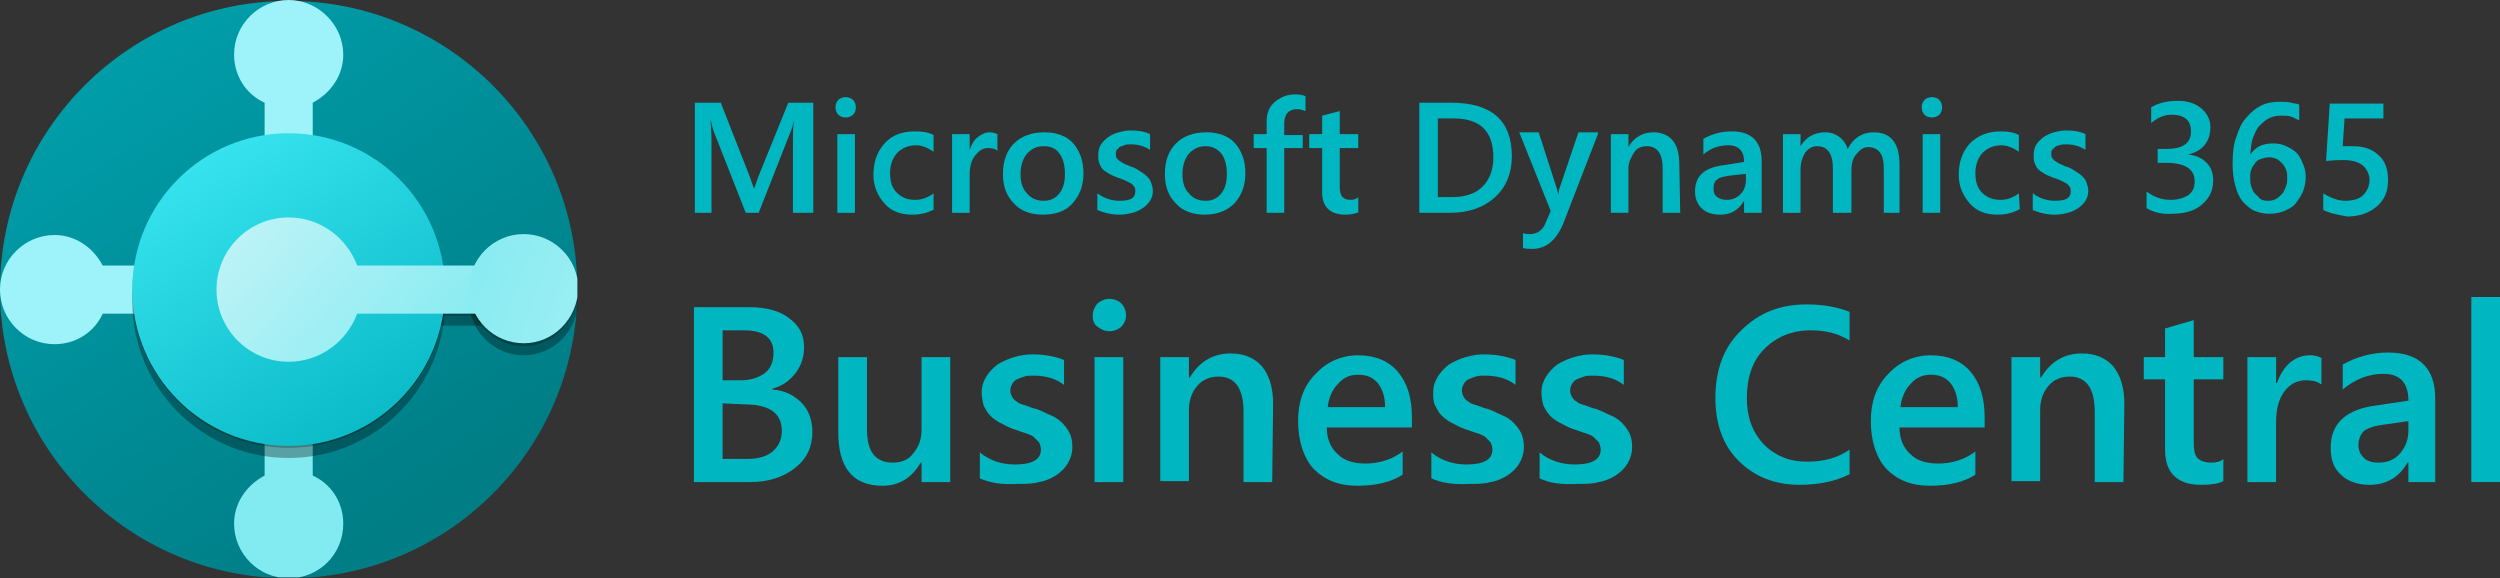 <?xml version="1.0" encoding="utf-8"?>
<!-- Generator: Adobe Illustrator 27.3.1, SVG Export Plug-In . SVG Version: 6.00 Build 0)  -->
<svg version="1.1" id="Layer_1" xmlns="http://www.w3.org/2000/svg" xmlns:xlink="http://www.w3.org/1999/xlink" x="0px" y="0px"
	 viewBox="0 0 270.2 62.5" style="enable-background:new 0 0 270.2 62.5;" xml:space="preserve">
<rect x="0" y="0" width="270.2" height="62.5" fill="#333333" stroke="none"/>
<style type="text/css">
	.st0{clip-path:url(#SVGID_00000021099473516364010550000015121696730712449718_);}
	.st1{fill:url(#SVGID_00000080903364741433368370000015409215618230208909_);}
	.st2{fill-rule:evenodd;clip-rule:evenodd;fill:#9DF3F9;}
	.st3{fill-rule:evenodd;clip-rule:evenodd;fill:#82EBF1;}
	.st4{fill-opacity:0.32;}
	.st5{fill-rule:evenodd;clip-rule:evenodd;fill-opacity:0.32;}
	.st6{fill-opacity:0.24;}
	.st7{fill-rule:evenodd;clip-rule:evenodd;fill-opacity:0.24;}
	.st8{fill:url(#SVGID_00000163037626351444534600000009196315265000116104_);}
	.st9{fill-rule:evenodd;clip-rule:evenodd;fill:url(#SVGID_00000030446131720492127210000007403174369755848837_);}
	.st10{fill:url(#SVGID_00000156548419448986809150000001055011979674834584_);}
	.st11{fill:#00B6C1;}
</style>
<g>
	<g>
		<g>
			<defs>
				<rect id="SVGID_1_" x="0" width="62.4" height="62.4"/>
			</defs>
			<clipPath id="SVGID_00000182504023952552760630000011457796913194345367_">
				<use xlink:href="#SVGID_1_"  style="overflow:visible;"/>
			</clipPath>
			<g style="clip-path:url(#SVGID_00000182504023952552760630000011457796913194345367_);">
				<g>
					
						<linearGradient id="SVGID_00000181071370787509957060000004877378407232476305_" gradientUnits="userSpaceOnUse" x1="14.879" y1="781.128" x2="47.355" y2="828.788" gradientTransform="matrix(1 0 0 1 0 -773.78)">
						<stop  offset="0" style="stop-color:#009CA8"/>
						<stop  offset="1" style="stop-color:#007D85"/>
					</linearGradient>
					<circle style="fill:url(#SVGID_00000181071370787509957060000004877378407232476305_);" cx="31.2" cy="31.3" r="31.2"/>
					<path class="st2" d="M33.8,11.1c1.9-1,3.3-2.9,3.3-5.2c0-3.2-2.7-5.9-5.9-5.9s-5.9,2.6-5.9,5.9c0,2.3,1.3,4.3,3.3,5.2V15h5.2
						C33.8,15,33.8,11.1,33.8,11.1z"/>
					<path class="st3" d="M28.6,51.4c-1.9,1-3.3,2.9-3.3,5.2c0,3.2,2.6,5.9,5.9,5.9s5.9-2.6,5.9-5.9c0-2.3-1.3-4.3-3.3-5.2v-3.9
						h-5.2C28.6,47.5,28.6,51.4,28.6,51.4z"/>
					<path class="st2" d="M11.1,28.7c-1-1.9-2.9-3.3-5.2-3.3C2.7,25.4,0,28,0,31.3c0,3.2,2.6,5.9,5.9,5.9c2.3,0,4.3-1.3,5.2-3.3H15
						v-5.2C15,28.7,11.1,28.7,11.1,28.7z"/>
					<g>
						<circle class="st4" cx="31.2" cy="32.6" r="16.9"/>
						<path class="st5" d="M38.6,35.2c-1.1,3-4,5.2-7.4,5.2c-4.3,0-7.8-3.5-7.8-7.8s3.5-7.8,7.8-7.8c3.4,0,6.3,2.2,7.4,5.2H52v5.2
							C52,35.2,38.6,35.2,38.6,35.2z"/>
						<path class="st4" d="M56.6,38.4c-3.2,0-5.9-2.6-5.9-5.9c0-3.2,2.6-5.9,5.9-5.9c3.2,0,5.9,2.6,5.9,5.9
							C62.4,35.8,59.8,38.4,56.6,38.4z"/>
					</g>
					<g>
						<circle class="st6" cx="31.2" cy="31.5" r="16.9"/>
						<path class="st7" d="M38.6,34.1c-1.1,3-4,5.2-7.4,5.2c-4.3,0-7.8-3.5-7.8-7.8s3.5-7.8,7.8-7.8c3.4,0,6.3,2.2,7.4,5.2H52v5.2
							C52,34.1,38.6,34.1,38.6,34.1z"/>
						<path class="st6" d="M56.6,37.4c-3.2,0-5.9-2.6-5.9-5.9c0-3.2,2.6-5.9,5.9-5.9c3.2,0,5.9,2.6,5.9,5.9
							C62.4,34.7,59.8,37.4,56.6,37.4z"/>
					</g>
					
						<linearGradient id="SVGID_00000134965346194210769530000004679773335793890748_" gradientUnits="userSpaceOnUse" x1="22.133" y1="790.025" x2="44.487" y2="827.141" gradientTransform="matrix(1 0 0 1 0 -773.78)">
						<stop  offset="0" style="stop-color:#36E3EE"/>
						<stop  offset="1" style="stop-color:#00B1BE"/>
					</linearGradient>
					<circle style="fill:url(#SVGID_00000134965346194210769530000004679773335793890748_);" cx="31.2" cy="31.3" r="16.9"/>
					
						<linearGradient id="SVGID_00000109749650902031696890000018173512394423525536_" gradientUnits="userSpaceOnUse" x1="20.034" y1="789.67" x2="48.715" y2="815.398" gradientTransform="matrix(1 0 0 1 0 -773.78)">
						<stop  offset="0" style="stop-color:#D2F6F9"/>
						<stop  offset="1" style="stop-color:#82EBF1"/>
						<stop  offset="1" style="stop-color:#82EBF1"/>
					</linearGradient>
					<path style="fill-rule:evenodd;clip-rule:evenodd;fill:url(#SVGID_00000109749650902031696890000018173512394423525536_);" d="
						M38.6,33.9c-1.1,3-4,5.2-7.4,5.2c-4.3,0-7.8-3.5-7.8-7.8s3.5-7.8,7.8-7.8c3.4,0,6.3,2.2,7.4,5.2H52v5.2
						C52,33.9,38.6,33.9,38.6,33.9z"/>
					
						<linearGradient id="SVGID_00000132778622344929719540000011585371848954224517_" gradientUnits="userSpaceOnUse" x1="62.953" y1="807.237" x2="46.926" y2="801.543" gradientTransform="matrix(1 0 0 1 0 -773.78)">
						<stop  offset="0" style="stop-color:#9AEEF3"/>
						<stop  offset="1" style="stop-color:#82EBF1"/>
					</linearGradient>
					<path style="fill:url(#SVGID_00000132778622344929719540000011585371848954224517_);" d="M56.6,37.1c-3.2,0-5.9-2.6-5.9-5.9
						c0-3.2,2.6-5.9,5.9-5.9c3.2,0,5.9,2.6,5.9,5.9C62.4,34.5,59.8,37.1,56.6,37.1z"/>
				</g>
			</g>
		</g>
	</g>
	<g>
		<path class="st11" d="M87.7,23h-2v-7.7c0-0.6,0-1.4,0.1-2.3l0,0c-0.1,0.5-0.2,0.9-0.3,1.1L82,23h-1.4l-3.5-8.9
			c-0.1-0.3-0.2-0.7-0.3-1.2l0,0c0,0.5,0.1,1.3,0.1,2.3V23h-1.8V11.1h2.8L81,19c0.2,0.6,0.4,1.1,0.5,1.4l0,0
			c0.2-0.6,0.4-1.1,0.5-1.4l3.2-7.9h2.7V23H87.7z"/>
		<path class="st11" d="M91.4,12.7c-0.3,0-0.6-0.1-0.8-0.3c-0.2-0.2-0.3-0.5-0.3-0.8s0.1-0.6,0.3-0.8c0.2-0.2,0.5-0.3,0.8-0.3
			s0.6,0.1,0.8,0.3c0.2,0.2,0.3,0.5,0.3,0.8s-0.1,0.6-0.3,0.8C92,12.6,91.7,12.7,91.4,12.7z M92.4,23h-1.9v-8.5h1.9V23z"/>
		<path class="st11" d="M101,22.6c-0.7,0.4-1.5,0.6-2.4,0.6c-1.3,0-2.3-0.4-3-1.2s-1.2-1.8-1.2-3.1c0-1.4,0.4-2.5,1.2-3.4
			c0.8-0.9,1.9-1.3,3.3-1.3c0.8,0,1.5,0.1,2,0.4v1.8c-0.6-0.4-1.2-0.7-1.9-0.7c-0.8,0-1.5,0.3-2,0.8s-0.8,1.3-0.8,2.2
			c0,0.9,0.2,1.6,0.7,2.1s1.1,0.8,2,0.8c0.7,0,1.3-0.2,2-0.7v1.7H101z"/>
		<path class="st11" d="M107.8,16.3c-0.2-0.2-0.6-0.3-1-0.3c-0.6,0-1,0.3-1.4,0.8c-0.4,0.5-0.6,1.2-0.6,2.1V23h-1.9v-8.5h1.9v1.7
			l0,0c0.2-0.6,0.5-1.1,0.9-1.4c0.4-0.3,0.8-0.5,1.3-0.5c0.3,0,0.6,0.1,0.8,0.2C107.8,14.5,107.8,16.3,107.8,16.3z"/>
		<path class="st11" d="M112.7,23.2c-1.3,0-2.4-0.4-3.1-1.2c-0.8-0.8-1.2-1.8-1.2-3.2c0-1.4,0.4-2.5,1.2-3.3
			c0.8-0.8,1.9-1.2,3.3-1.2c1.3,0,2.4,0.4,3.1,1.2c0.7,0.8,1.1,1.9,1.1,3.2c0,1.4-0.4,2.4-1.2,3.3C115.2,22.8,114.1,23.2,112.7,23.2
			z M112.8,15.8c-0.8,0-1.3,0.3-1.8,0.8c-0.4,0.5-0.7,1.2-0.7,2.2c0,0.9,0.2,1.6,0.7,2.1c0.4,0.5,1,0.8,1.8,0.8s1.3-0.3,1.7-0.8
			s0.6-1.2,0.6-2.1s-0.2-1.7-0.6-2.2C114.2,16.1,113.6,15.8,112.8,15.8z"/>
		<path class="st11" d="M118.6,22.7v-1.8c0.7,0.5,1.5,0.8,2.4,0.8c1.2,0,1.7-0.3,1.7-1c0-0.2,0-0.4-0.1-0.5
			c-0.1-0.1-0.2-0.3-0.4-0.4c-0.2-0.1-0.4-0.2-0.6-0.3c-0.2-0.1-0.5-0.2-0.8-0.3c-0.3-0.1-0.7-0.3-0.9-0.4c-0.3-0.2-0.5-0.3-0.7-0.5
			s-0.3-0.4-0.4-0.7c-0.1-0.3-0.1-0.5-0.1-0.9s0.1-0.8,0.3-1.1c0.2-0.3,0.5-0.6,0.8-0.8c0.3-0.2,0.7-0.4,1.1-0.5
			c0.4-0.1,0.8-0.2,1.3-0.2c0.8,0,1.5,0.1,2.1,0.4v1.7c-0.6-0.4-1.3-0.6-2.1-0.6c-0.2,0-0.5,0-0.7,0.1s-0.4,0.1-0.5,0.2
			c-0.1,0.1-0.2,0.2-0.3,0.3c-0.1,0.1-0.1,0.3-0.1,0.4c0,0.2,0,0.3,0.1,0.5c0.1,0.1,0.2,0.2,0.3,0.3c0.2,0.1,0.3,0.2,0.5,0.3
			s0.5,0.2,0.7,0.3c0.4,0.1,0.7,0.3,1,0.5s0.5,0.3,0.7,0.5s0.4,0.4,0.5,0.7c0.1,0.3,0.2,0.6,0.2,0.9c0,0.4-0.1,0.8-0.3,1.1
			c-0.2,0.3-0.5,0.6-0.8,0.8s-0.7,0.4-1.1,0.5c-0.4,0.1-0.9,0.2-1.4,0.2C120.1,23.2,119.3,23,118.6,22.7z"/>
		<path class="st11" d="M130.2,23.2c-1.3,0-2.4-0.4-3.1-1.2c-0.8-0.8-1.2-1.8-1.2-3.2c0-1.4,0.4-2.5,1.2-3.3
			c0.8-0.8,1.9-1.2,3.3-1.2c1.3,0,2.4,0.4,3.1,1.2c0.7,0.8,1.1,1.9,1.1,3.2c0,1.4-0.4,2.4-1.2,3.3C132.6,22.8,131.5,23.2,130.2,23.2
			z M130.3,15.8c-0.8,0-1.3,0.3-1.8,0.8c-0.4,0.5-0.7,1.2-0.7,2.2c0,0.9,0.2,1.6,0.7,2.1c0.4,0.5,1,0.8,1.8,0.8s1.3-0.3,1.7-0.8
			s0.6-1.2,0.6-2.1s-0.2-1.7-0.6-2.2C131.6,16.1,131,15.8,130.3,15.8z"/>
		<path class="st11" d="M141.1,12c-0.3-0.1-0.6-0.2-0.9-0.2c-0.9,0-1.4,0.5-1.4,1.6v1.2h2V16h-2v7h-1.9v-7h-1.4v-1.5h1.4v-1.4
			c0-0.9,0.3-1.6,0.9-2.1c0.6-0.5,1.3-0.8,2.2-0.8c0.5,0,0.9,0.1,1.1,0.2L141.1,12L141.1,12z"/>
		<path class="st11" d="M146.9,22.9c-0.4,0.2-0.9,0.3-1.5,0.3c-1.6,0-2.5-0.8-2.5-2.4V16h-1.4v-1.5h1.4v-2l1.9-0.5v2.5h2V16h-2v4.2
			c0,0.5,0.1,0.9,0.3,1.1s0.5,0.3,0.9,0.3c0.3,0,0.6-0.1,0.8-0.3v1.6H146.9z"/>
		<path class="st11" d="M153.4,23V11.1h3.4c4.4,0,6.6,1.9,6.6,5.8c0,1.8-0.6,3.3-1.8,4.4s-2.8,1.7-4.9,1.7
			C156.7,23,153.4,23,153.4,23z M155.4,12.8v8.5h1.6c1.4,0,2.5-0.4,3.2-1.1c0.8-0.8,1.2-1.8,1.2-3.2c0-2.8-1.4-4.2-4.3-4.2
			C157.1,12.8,155.4,12.8,155.4,12.8z"/>
		<path class="st11" d="M172.7,14.5l-3.8,9.8c-0.8,1.8-1.9,2.6-3.3,2.6c-0.4,0-0.7,0-1-0.1v-1.6c0.3,0.1,0.6,0.1,0.8,0.1
			c0.7,0,1.3-0.4,1.6-1.1l0.6-1.4l-3.4-8.5h2.1l2,6.2c0,0.1,0.1,0.3,0.1,0.6l0,0c0-0.1,0.1-0.3,0.1-0.6l2.1-6.2h2.1V14.5z"/>
		<path class="st11" d="M181.6,23h-1.9v-4.8c0-1.6-0.6-2.4-1.7-2.4c-0.6,0-1.1,0.2-1.4,0.7s-0.6,1-0.6,1.7V23h-1.9v-8.5h1.9v1.4l0,0
			c0.6-1.1,1.6-1.6,2.7-1.6c0.9,0,1.6,0.3,2.1,0.9s0.7,1.5,0.7,2.6L181.6,23L181.6,23z"/>
		<path class="st11" d="M190.4,23h-1.9v-1.3l0,0c-0.6,1-1.4,1.5-2.6,1.5c-0.8,0-1.5-0.2-2-0.7s-0.7-1.1-0.7-1.8
			c0-1.6,0.9-2.5,2.8-2.8l2.5-0.4c0-1.2-0.6-1.8-1.7-1.8c-1,0-1.9,0.3-2.7,1V15c0.9-0.5,1.9-0.8,3.1-0.8c2.1,0,3.2,1.1,3.2,3.2
			L190.4,23L190.4,23z M188.6,18.8l-1.8,0.2c-0.6,0.1-1,0.2-1.2,0.4c-0.3,0.2-0.4,0.5-0.4,1c0,0.4,0.1,0.7,0.4,0.9
			c0.3,0.2,0.6,0.3,1,0.3c0.6,0,1.1-0.2,1.5-0.6s0.6-0.9,0.6-1.6v-0.6H188.6z"/>
		<path class="st11" d="M205.5,23h-1.9v-4.6c0-0.9-0.1-1.5-0.4-1.9s-0.7-0.6-1.3-0.6c-0.5,0-0.9,0.3-1.3,0.8
			c-0.4,0.5-0.5,1.1-0.5,1.8V23h-2v-4.8c0-1.6-0.6-2.4-1.7-2.4c-0.5,0-0.9,0.2-1.3,0.7c-0.3,0.5-0.5,1.1-0.5,1.8V23h-1.9v-8.5h1.9
			v1.3l0,0c0.6-1,1.5-1.5,2.7-1.5c0.6,0,1.1,0.2,1.5,0.5s0.7,0.7,0.9,1.3c0.6-1.2,1.6-1.8,2.8-1.8c1.9,0,2.8,1.2,2.8,3.5V23H205.5z"
			/>
		<path class="st11" d="M208.8,12.7c-0.3,0-0.6-0.1-0.8-0.3s-0.3-0.5-0.3-0.8s0.1-0.6,0.3-0.8s0.5-0.3,0.8-0.3s0.6,0.1,0.8,0.3
			s0.3,0.5,0.3,0.8s-0.1,0.6-0.3,0.8C209.4,12.6,209.1,12.7,208.8,12.7z M209.7,23h-1.9v-8.5h1.9V23z"/>
		<path class="st11" d="M218.3,22.6c-0.7,0.4-1.5,0.6-2.4,0.6c-1.3,0-2.3-0.4-3-1.2s-1.2-1.8-1.2-3.1c0-1.4,0.4-2.5,1.2-3.4
			c0.8-0.8,1.9-1.3,3.3-1.3c0.8,0,1.5,0.1,2,0.4v1.8c-0.6-0.4-1.2-0.7-1.9-0.7c-0.8,0-1.5,0.3-2,0.8s-0.8,1.3-0.8,2.2
			c0,0.9,0.2,1.6,0.7,2.1s1.1,0.8,2,0.8c0.7,0,1.3-0.2,2-0.7L218.3,22.6L218.3,22.6z"/>
		<path class="st11" d="M219.7,22.7v-1.8c0.7,0.5,1.5,0.8,2.4,0.8c1.2,0,1.7-0.3,1.7-1c0-0.2,0-0.4-0.1-0.5s-0.2-0.3-0.4-0.4
			s-0.4-0.2-0.6-0.3c-0.2-0.1-0.5-0.2-0.8-0.3c-0.3-0.1-0.7-0.3-0.9-0.4c-0.3-0.2-0.5-0.3-0.7-0.5s-0.3-0.4-0.4-0.7
			c-0.1-0.2-0.1-0.5-0.1-0.9s0.1-0.8,0.3-1.1c0.2-0.3,0.5-0.6,0.8-0.8s0.7-0.4,1.1-0.5c0.4-0.1,0.8-0.2,1.3-0.2
			c0.8,0,1.5,0.1,2.1,0.4v1.7c-0.6-0.4-1.3-0.6-2.1-0.6c-0.2,0-0.5,0-0.7,0.1c-0.2,0-0.4,0.1-0.5,0.2s-0.2,0.2-0.3,0.3
			c-0.1,0.1-0.1,0.3-0.1,0.4c0,0.2,0,0.3,0.1,0.5c0.1,0.1,0.2,0.2,0.3,0.3c0.2,0.1,0.3,0.2,0.5,0.3s0.5,0.2,0.7,0.3
			c0.4,0.1,0.7,0.3,1,0.5s0.5,0.3,0.7,0.5s0.4,0.4,0.5,0.7c0.1,0.3,0.2,0.6,0.2,0.9c0,0.4-0.1,0.8-0.3,1.1s-0.5,0.6-0.8,0.8
			s-0.7,0.4-1.1,0.5c-0.4,0.1-0.9,0.2-1.4,0.2C221.2,23.2,220.4,23,219.7,22.7z"/>
		<path class="st11" d="M232,22.5v-1.8c0.8,0.6,1.6,0.9,2.6,0.9c0.8,0,1.4-0.2,1.9-0.5c0.5-0.4,0.7-0.8,0.7-1.5c0-1.3-1-2-3.1-2
			h-0.9v-1.5h0.9c1.8,0,2.7-0.6,2.7-1.9c0-1.2-0.7-1.8-2.1-1.8c-0.8,0-1.5,0.3-2.2,0.9v-1.7c0.8-0.5,1.8-0.7,2.9-0.7
			c1.1,0,1.9,0.3,2.5,0.8s1,1.2,1,2c0,1.6-0.8,2.6-2.4,3l0,0c0.9,0.1,1.5,0.4,2,0.9s0.7,1.2,0.7,1.9c0,1.1-0.4,1.9-1.2,2.6
			s-1.9,1-3.2,1C233.6,23.2,232.7,22.9,232,22.5z"/>
		<path class="st11" d="M249.2,19.1c0,0.6-0.1,1.1-0.3,1.6s-0.5,0.9-0.8,1.3s-0.8,0.6-1.2,0.8c-0.5,0.2-1,0.3-1.6,0.3
			s-1.1-0.1-1.6-0.3c-0.5-0.2-0.9-0.6-1.3-1c-0.4-0.5-0.6-1-0.8-1.7s-0.3-1.5-0.3-2.4c0-1.1,0.1-2.1,0.4-2.9
			c0.3-0.9,0.6-1.6,1.1-2.1c0.5-0.6,1-1,1.6-1.3s1.3-0.4,2-0.4c0.4,0,0.9,0,1.2,0.1c0.4,0.1,0.7,0.1,0.9,0.2V13
			c-0.3-0.1-0.6-0.3-0.9-0.4s-0.7-0.1-1.1-0.1c-0.5,0-0.9,0.1-1.3,0.3c-0.4,0.2-0.7,0.5-1,0.8s-0.5,0.8-0.7,1.3s-0.2,1.1-0.3,1.8
			l0,0c0.3-0.4,0.6-0.7,1-0.9s0.9-0.3,1.5-0.3c0.5,0,1,0.1,1.4,0.3c0.4,0.2,0.8,0.4,1.1,0.7s0.5,0.7,0.7,1.2
			C249.1,18.1,249.2,18.6,249.2,19.1z M247.2,19.3c0-0.3,0-0.7-0.1-0.9s-0.2-0.5-0.4-0.7s-0.4-0.4-0.6-0.5c-0.2-0.1-0.5-0.2-0.9-0.2
			c-0.3,0-0.6,0.1-0.9,0.2c-0.3,0.1-0.5,0.3-0.6,0.5c-0.2,0.2-0.3,0.4-0.4,0.7c-0.1,0.2-0.1,0.5-0.1,0.8s0,0.6,0.1,0.9
			s0.2,0.6,0.4,0.8c0.2,0.2,0.4,0.4,0.6,0.6c0.3,0.2,0.6,0.2,0.9,0.2c0.3,0,0.6-0.1,0.8-0.2s0.4-0.3,0.6-0.5
			c0.2-0.2,0.3-0.4,0.4-0.7C247.2,19.9,247.2,19.6,247.2,19.3z"/>
		<path class="st11" d="M251.1,22.7v-1.8c0.8,0.5,1.6,0.8,2.4,0.8c0.8,0,1.5-0.2,1.9-0.6s0.7-1,0.7-1.6c0-0.7-0.3-1.2-0.7-1.6
			c-0.5-0.4-1.2-0.6-2.1-0.6c-0.3,0-1,0-1.9,0.1l0.4-6.2h5.8v1.6h-4.2l-0.2,3c0.4,0,0.7,0,1,0c1.3,0,2.2,0.3,2.9,1
			c0.7,0.6,1,1.5,1,2.7s-0.4,2.1-1.2,2.8c-0.8,0.7-1.9,1.1-3.2,1.1C252.5,23.2,251.7,23,251.1,22.7z"/>
	</g>
	<g>
		<path class="st11" d="M75,52.1V33.2h6c1.8,0,3.3,0.4,4.3,1.2c1.1,0.8,1.6,1.8,1.6,3.1c0,1.1-0.3,2-0.9,2.8
			c-0.6,0.8-1.4,1.4-2.5,1.7v0.1c1.3,0.1,2.3,0.6,3.1,1.4c0.8,0.8,1.2,1.9,1.2,3.2c0,1.6-0.6,2.9-1.9,3.9s-2.9,1.5-4.8,1.5
			C81.1,52.1,75,52.1,75,52.1z M78.1,35.7v5.4h2c1.1,0,1.9-0.3,2.6-0.8c0.6-0.5,0.9-1.2,0.9-2.2c0-1.6-1.1-2.4-3.2-2.4H78.1z
			 M78.1,43.6v6h2.7c1.2,0,2.1-0.3,2.7-0.8c0.6-0.5,1-1.3,1-2.2c0-2-1.4-2.9-4.1-2.9L78.1,43.6L78.1,43.6z"/>
		<path class="st11" d="M102.7,52.1h-3.1V50h-0.1c-0.9,1.6-2.3,2.5-4.1,2.5c-3.2,0-4.8-1.9-4.8-5.8v-8.1h3.1v7.8
			c0,2.4,0.9,3.6,2.8,3.6c0.9,0,1.7-0.3,2.2-1c0.6-0.7,0.9-1.5,0.9-2.6v-7.8h3.1V52.1z"/>
		<path class="st11" d="M105.9,51.7v-2.8c1.1,0.9,2.4,1.3,3.8,1.3c1.8,0,2.8-0.5,2.8-1.6c0-0.3-0.1-0.6-0.2-0.8
			c-0.2-0.2-0.4-0.4-0.6-0.6c-0.3-0.2-0.6-0.3-0.9-0.4c-0.4-0.1-0.8-0.3-1.2-0.4c-0.6-0.2-1.1-0.5-1.5-0.7c-0.4-0.2-0.8-0.5-1.1-0.8
			s-0.5-0.7-0.7-1.1c-0.1-0.4-0.2-0.9-0.2-1.4c0-0.7,0.2-1.2,0.5-1.7s0.7-0.9,1.2-1.3c0.5-0.3,1.1-0.6,1.8-0.8s1.3-0.3,2-0.3
			c1.2,0,2.4,0.2,3.4,0.6v2.7c-0.9-0.7-2-1-3.3-1c-0.4,0-0.7,0-1,0.1s-0.6,0.2-0.8,0.3s-0.4,0.3-0.5,0.5c-0.1,0.2-0.2,0.4-0.2,0.7
			s0.1,0.5,0.2,0.7c0.1,0.2,0.3,0.4,0.5,0.5c0.2,0.2,0.5,0.3,0.9,0.4c0.3,0.1,0.7,0.3,1.2,0.4c0.6,0.2,1.1,0.5,1.6,0.7
			s0.9,0.5,1.2,0.8s0.6,0.7,0.8,1.1c0.2,0.4,0.3,0.9,0.3,1.5c0,0.7-0.2,1.3-0.5,1.8s-0.7,0.9-1.3,1.3c-0.5,0.3-1.1,0.6-1.8,0.7
			c-0.7,0.2-1.4,0.2-2.2,0.2C108.3,52.4,107,52.2,105.9,51.7z"/>
		<path class="st11" d="M119.9,35.8c-0.5,0-0.9-0.2-1.3-0.5c-0.4-0.3-0.5-0.7-0.5-1.2s0.2-0.9,0.5-1.3c0.4-0.3,0.8-0.5,1.3-0.5
			s1,0.2,1.3,0.5s0.5,0.8,0.5,1.3s-0.2,0.9-0.5,1.2S120.4,35.8,119.9,35.8z M121.4,52.1h-3.1V38.6h3.1V52.1z"/>
		<path class="st11" d="M137.5,52.1h-3.1v-7.6c0-2.5-0.9-3.8-2.7-3.8c-0.9,0-1.7,0.3-2.3,1s-0.9,1.6-0.9,2.6V52h-3.1V38.6h3.1v2.2
			h0.1c1-1.7,2.5-2.6,4.4-2.6c1.5,0,2.6,0.5,3.4,1.4c0.8,1,1.2,2.3,1.2,4.1L137.5,52.1L137.5,52.1z"/>
		<path class="st11" d="M152.6,46.2h-9.2c0,1.2,0.4,2.2,1.2,2.9c0.7,0.7,1.7,1,3,1c1.4,0,2.8-0.4,4-1.3v2.5
			c-1.2,0.8-2.9,1.2-4.9,1.2s-3.5-0.6-4.7-1.8c-1.1-1.2-1.7-3-1.7-5.2c0-2.1,0.6-3.8,1.9-5.1c1.2-1.3,2.8-2,4.6-2s3.3,0.6,4.3,1.8
			s1.5,2.8,1.5,4.9L152.6,46.2L152.6,46.2z M149.7,44c0-1.1-0.3-2-0.8-2.6s-1.2-0.9-2.1-0.9c-0.9,0-1.6,0.3-2.2,1
			c-0.6,0.6-1,1.5-1.1,2.5H149.7z"/>
		<path class="st11" d="M154.7,51.7v-2.8c1.1,0.9,2.4,1.3,3.8,1.3c1.8,0,2.8-0.5,2.8-1.6c0-0.3-0.1-0.6-0.2-0.8
			c-0.2-0.2-0.4-0.4-0.6-0.6c-0.3-0.2-0.6-0.3-0.9-0.4c-0.4-0.1-0.8-0.3-1.2-0.4c-0.6-0.2-1.1-0.5-1.5-0.7s-0.8-0.5-1.1-0.8
			s-0.5-0.7-0.7-1.1s-0.2-0.9-0.2-1.4c0-0.7,0.2-1.2,0.5-1.7s0.7-0.9,1.2-1.3c0.5-0.3,1.1-0.6,1.8-0.8s1.3-0.3,2-0.3
			c1.2,0,2.4,0.2,3.4,0.6v2.7c-0.9-0.7-2-1-3.3-1c-0.4,0-0.7,0-1,0.1s-0.6,0.2-0.8,0.3s-0.4,0.3-0.5,0.5s-0.2,0.4-0.2,0.7
			s0.1,0.5,0.2,0.7c0.1,0.2,0.3,0.4,0.5,0.5c0.2,0.2,0.5,0.3,0.9,0.4c0.3,0.1,0.7,0.3,1.2,0.4c0.6,0.2,1.1,0.5,1.6,0.7
			s0.9,0.5,1.2,0.8s0.6,0.7,0.8,1.1c0.2,0.4,0.3,0.9,0.3,1.5c0,0.7-0.2,1.3-0.5,1.8s-0.7,0.9-1.3,1.3c-0.5,0.3-1.1,0.6-1.8,0.7
			c-0.7,0.2-1.4,0.2-2.2,0.2C157.1,52.4,155.8,52.2,154.7,51.7z"/>
		<path class="st11" d="M166.4,51.7v-2.8c1.1,0.9,2.4,1.3,3.8,1.3c1.8,0,2.8-0.5,2.8-1.6c0-0.3-0.1-0.6-0.2-0.8
			c-0.2-0.2-0.4-0.4-0.6-0.6c-0.3-0.2-0.6-0.3-0.9-0.4c-0.4-0.1-0.8-0.3-1.2-0.4c-0.6-0.2-1.1-0.5-1.5-0.7s-0.8-0.5-1.1-0.8
			s-0.5-0.7-0.7-1.1c-0.1-0.4-0.2-0.9-0.2-1.4c0-0.7,0.2-1.2,0.5-1.7s0.7-0.9,1.2-1.3c0.5-0.3,1.1-0.6,1.8-0.8s1.3-0.3,2-0.3
			c1.2,0,2.4,0.2,3.4,0.6v2.7c-0.9-0.7-2-1-3.3-1c-0.4,0-0.7,0-1,0.1s-0.6,0.2-0.8,0.3s-0.4,0.3-0.5,0.5s-0.2,0.4-0.2,0.7
			s0.1,0.5,0.2,0.7s0.3,0.4,0.5,0.5c0.2,0.2,0.5,0.3,0.9,0.4c0.3,0.1,0.7,0.3,1.2,0.4c0.6,0.2,1.1,0.5,1.6,0.7s0.9,0.5,1.2,0.8
			s0.6,0.7,0.8,1.1c0.2,0.4,0.3,0.9,0.3,1.5c0,0.7-0.2,1.3-0.5,1.8s-0.7,0.9-1.3,1.3c-0.5,0.3-1.1,0.6-1.8,0.7
			c-0.7,0.2-1.4,0.2-2.2,0.2C168.7,52.4,167.4,52.2,166.4,51.7z"/>
		<path class="st11" d="M199.8,51.3c-1.4,0.7-3.2,1.1-5.3,1.1c-2.7,0-4.9-0.9-6.6-2.6c-1.7-1.7-2.5-4-2.5-6.8c0-3,0.9-5.5,2.8-7.3
			c1.9-1.9,4.2-2.8,7.1-2.8c1.8,0,3.3,0.3,4.6,0.8v3.1c-1.3-0.8-2.7-1.1-4.2-1.1c-2,0-3.7,0.7-5,2s-1.9,3.1-1.9,5.3
			c0,2.1,0.6,3.7,1.8,5c1.2,1.2,2.7,1.9,4.7,1.9c1.8,0,3.3-0.4,4.6-1.3v2.7H199.8z"/>
		<path class="st11" d="M214.5,46.2h-9.2c0,1.2,0.4,2.2,1.2,2.9c0.7,0.7,1.7,1,3,1c1.4,0,2.8-0.4,4-1.3v2.5
			c-1.2,0.8-2.9,1.2-4.9,1.2s-3.5-0.6-4.7-1.8c-1.1-1.2-1.7-3-1.7-5.2c0-2.1,0.6-3.8,1.9-5.1c1.2-1.3,2.8-2,4.6-2s3.3,0.6,4.3,1.8
			s1.5,2.8,1.5,4.9L214.5,46.2L214.5,46.2z M211.6,44c0-1.1-0.3-2-0.8-2.6s-1.2-0.9-2.1-0.9c-0.9,0-1.6,0.3-2.2,1
			c-0.6,0.6-1,1.5-1.1,2.5H211.6z"/>
		<path class="st11" d="M229.5,52.1h-3.1v-7.6c0-2.5-0.9-3.8-2.7-3.8c-0.9,0-1.7,0.3-2.3,1s-0.9,1.6-0.9,2.6V52h-3.1V38.6h3.1v2.2
			h0.1c1-1.7,2.5-2.6,4.4-2.6c1.5,0,2.6,0.5,3.4,1.4c0.8,1,1.2,2.3,1.2,4.1L229.5,52.1L229.5,52.1z"/>
		<path class="st11" d="M240.3,52c-0.6,0.3-1.4,0.4-2.4,0.4c-2.6,0-3.9-1.3-3.9-3.8V41h-2.3v-2.4h2.3v-3.1l3.1-0.9v4h3.2V41h-3.2
			v6.8c0,0.8,0.1,1.4,0.4,1.7c0.3,0.3,0.8,0.5,1.5,0.5c0.5,0,1-0.1,1.3-0.4V52z"/>
		<path class="st11" d="M250.8,41.5c-0.4-0.3-0.9-0.4-1.6-0.4c-0.9,0-1.7,0.4-2.3,1.2s-0.9,1.9-0.9,3.3v6.5h-3.1V38.6h3.1v2.8h0.1
			c0.3-0.9,0.8-1.7,1.4-2.2c0.6-0.5,1.3-0.8,2.1-0.8c0.6,0,1,0.1,1.3,0.3v2.8H250.8z"/>
		<path class="st11" d="M263.3,52.1h-3V50h-0.1c-0.9,1.6-2.3,2.4-4.1,2.4c-1.3,0-2.4-0.4-3.1-1.1c-0.8-0.7-1.1-1.7-1.1-2.9
			c0-2.5,1.5-4,4.4-4.5l4-0.6c0-1.9-0.9-2.9-2.7-2.9c-1.6,0-3.1,0.6-4.4,1.7v-2.7c1.4-0.8,3.1-1.3,4.9-1.3c3.4,0,5.1,1.7,5.1,5v9
			H263.3z M260.4,45.5l-2.8,0.4c-0.9,0.1-1.5,0.3-2,0.6c-0.4,0.3-0.7,0.9-0.7,1.6c0,0.6,0.2,1,0.6,1.4s1,0.5,1.6,0.5
			c0.9,0,1.7-0.3,2.3-1c0.6-0.7,0.9-1.5,0.9-2.5v-1H260.4z"/>
		<path class="st11" d="M270.1,52.1h-3v-20h3.1v20H270.1z"/>
	</g>
</g>
</svg>
